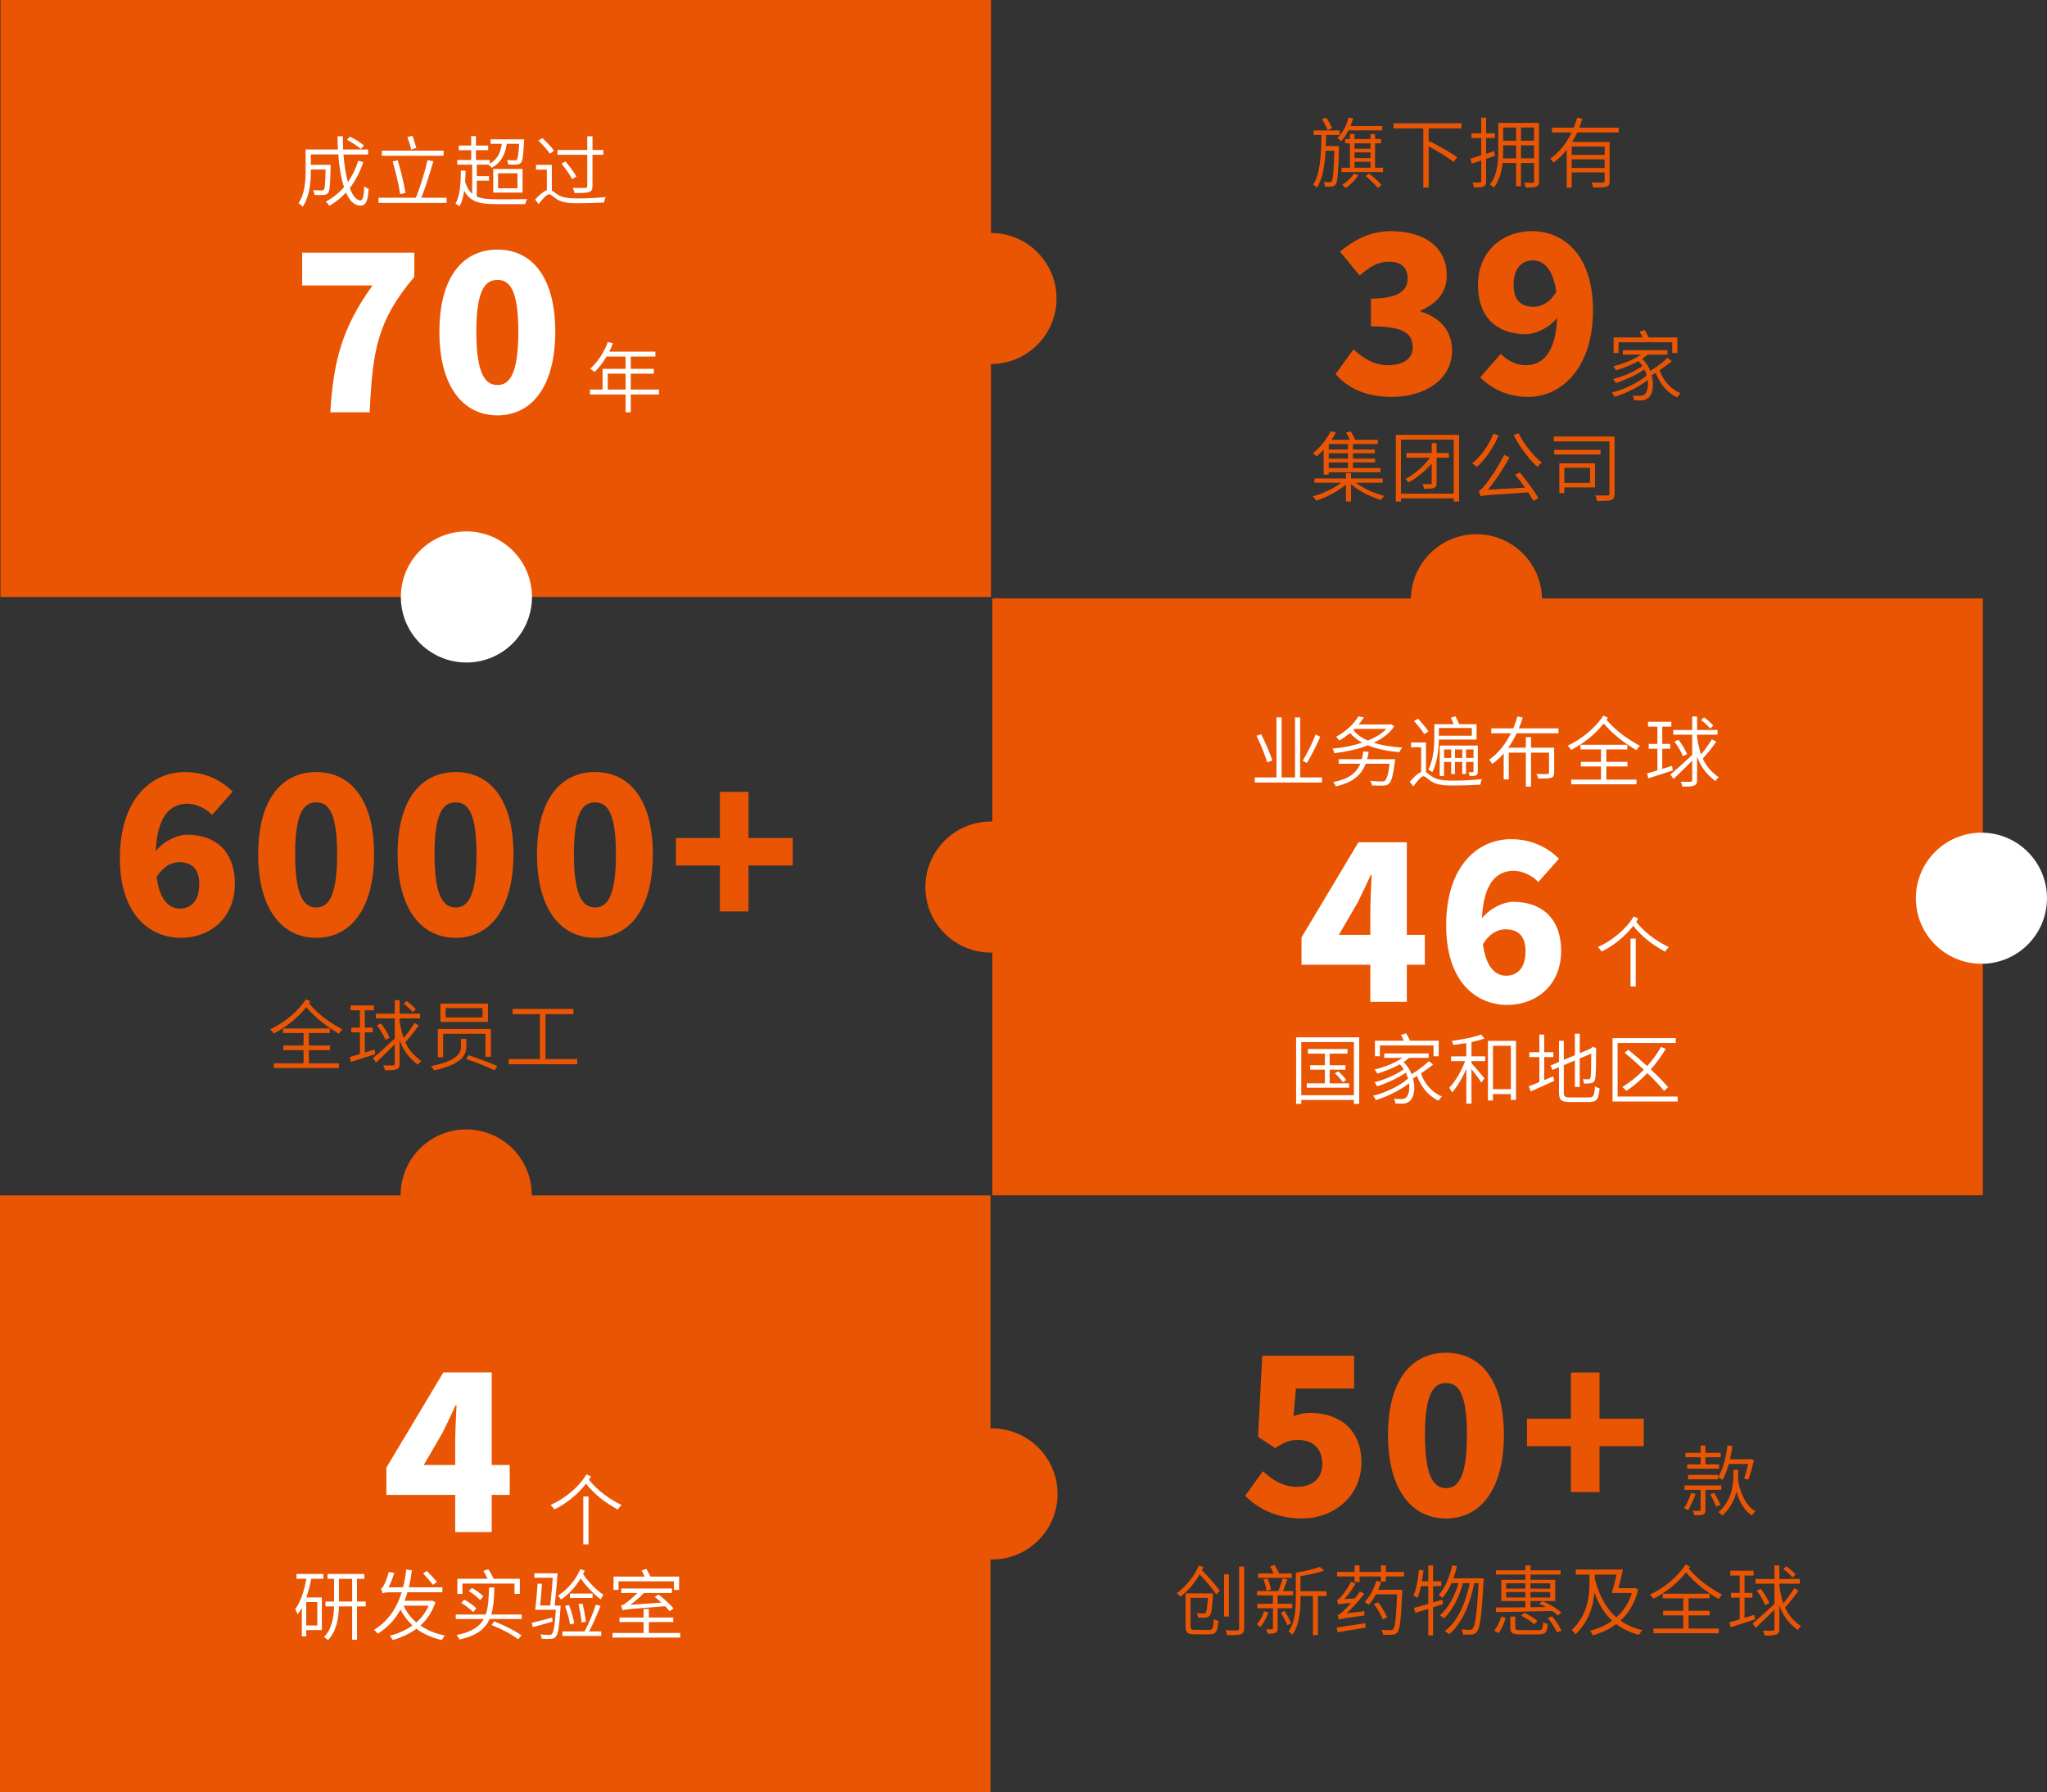 <svg xmlns="http://www.w3.org/2000/svg" id="Livello_2" data-name="Livello 2" viewBox="0 0 1047.26 917.18"><rect x="0" y="0" width="1047.26" height="917.18" fill="#333333" stroke="none"/><defs><style>      .cls-1 {        fill: #ea5504;      }      .cls-2 {        fill: #fff;      }    </style></defs><g id="_&#x56FE;&#x5C42;_1" data-name="&#x56FE;&#x5C42; 1"><rect class="cls-1" y="611.71" width="506.74" height="305.47"></rect><rect class="cls-1" x="507.69" y="306.18" width="506.74" height="305.47"></rect><rect class="cls-1" x=".24" width="506.74" height="305.47"></rect><g><path class="cls-2" d="m190.6,146.05h-36v-16.76h57.37v12.37c-18.9,22.39-21.37,37.46-22.83,69.29h-20.14c1.57-26.66,6.3-43.65,21.6-64.91Z"></path><path class="cls-2" d="m224.8,169.79c0-27.9,11.92-42.07,29.7-42.07s29.58,14.29,29.58,42.07-11.92,42.75-29.58,42.75-29.7-14.85-29.7-42.75Zm40.38,0c0-22.05-4.72-26.55-10.69-26.55s-10.8,4.5-10.8,26.55,4.84,27.22,10.8,27.22,10.69-5.17,10.69-27.22Z"></path></g><g><path class="cls-1" d="m61.34,439.17c0-30.15,15.97-44.1,33.18-44.1,11.14,0,19.24,4.72,24.52,10.01l-10.57,11.92c-2.7-3.04-7.87-5.74-12.6-5.74-8.55,0-15.41,6.07-16.2,24.3,4.27-5.4,11.25-8.44,15.97-8.44,13.95,0,24.52,7.87,24.52,25.2s-12.6,27.56-27.56,27.56c-15.86,0-31.27-11.7-31.27-40.72Zm18.79,9.67c1.69,12.49,6.86,16.09,11.92,16.09,5.4,0,9.9-3.6,9.9-12.6,0-8.44-4.61-11.14-10.24-11.14-3.82,0-8.1,1.91-11.59,7.65Z"></path><path class="cls-1" d="m132.1,437.14c0-27.9,11.92-42.07,29.7-42.07s29.58,14.29,29.58,42.07-11.92,42.75-29.58,42.75-29.7-14.85-29.7-42.75Zm40.38,0c0-22.05-4.72-26.55-10.69-26.55s-10.8,4.5-10.8,26.55,4.84,27.22,10.8,27.22,10.69-5.17,10.69-27.22Z"></path><path class="cls-1" d="m203.41,437.14c0-27.9,11.92-42.07,29.7-42.07s29.58,14.29,29.58,42.07-11.92,42.75-29.58,42.75-29.7-14.85-29.7-42.75Zm40.38,0c0-22.05-4.72-26.55-10.69-26.55s-10.8,4.5-10.8,26.55,4.84,27.22,10.8,27.22,10.69-5.17,10.69-27.22Z"></path><path class="cls-1" d="m274.73,437.14c0-27.9,11.92-42.07,29.7-42.07s29.58,14.29,29.58,42.07-11.92,42.75-29.58,42.75-29.7-14.85-29.7-42.75Zm40.38,0c0-22.05-4.72-26.55-10.69-26.55s-10.8,4.5-10.8,26.55,4.84,27.22,10.8,27.22,10.69-5.17,10.69-27.22Z"></path><path class="cls-1" d="m368.32,442.88h-22.5v-14.06h22.5v-23.62h14.62v23.62h22.61v14.06h-22.61v23.51h-14.62v-23.51Z"></path></g><g><path class="cls-1" d="m637,765.43l9.11-12.6c4.72,4.5,10.57,7.99,17.21,7.99,8.1,0,13.16-4.05,13.16-11.92s-5.06-12.04-12.26-12.04c-4.61,0-6.86,1.01-11.81,4.16l-8.77-5.74,2.14-41.51h47.02v16.76h-29.81l-1.24,14.17c3.04-1.24,5.51-1.69,8.66-1.69,14.17,0,26.1,7.99,26.1,25.31s-14.17,28.68-30.26,28.68c-13.39,0-22.61-5.06-29.25-11.59Z"></path><path class="cls-1" d="m710.12,734.27c0-27.9,11.92-42.07,29.7-42.07s29.58,14.29,29.58,42.07-11.92,42.75-29.58,42.75-29.7-14.85-29.7-42.75Zm40.38,0c0-22.05-4.72-26.55-10.69-26.55s-10.8,4.5-10.8,26.55,4.84,27.22,10.8,27.22,10.69-5.17,10.69-27.22Z"></path><path class="cls-1" d="m803.71,740.01h-22.5v-14.06h22.5v-23.62h14.62v23.62h22.61v14.06h-22.61v23.51h-14.62v-23.51Z"></path></g><g><path class="cls-2" d="m185.86,82.91c-1.69,5.12-3.98,9.57-6.89,13.31,1.5,4.02,3.39,6.34,5.51,6.34,1.14,0,1.65-2.05,1.89-7.28.59.59,1.57,1.18,2.24,1.38-.47,6.58-1.46,8.54-4.33,8.54-3.03,0-5.43-2.52-7.28-6.65-2.44,2.64-5.24,4.88-8.42,6.73-.39-.55-1.3-1.61-1.89-2.13,3.58-1.89,6.69-4.37,9.33-7.4-1.54-4.53-2.48-10.27-2.95-16.73h-14.05v5.32h10.12v1.18c-.2,8.9-.43,12.17-1.26,13.15-.55.75-1.18.98-2.24,1.1-1.02.08-2.83.08-4.76-.04-.04-.79-.31-1.77-.75-2.44,1.89.16,3.62.16,4.33.16.55,0,.95-.04,1.22-.39.55-.63.75-3.19.91-10.31h-7.56v.71c0,5.43-.59,13.15-4.17,18.31-.43-.51-1.54-1.46-2.17-1.77,3.31-4.8,3.66-11.54,3.66-16.57v-10.94h16.53c-.12-2.2-.2-4.49-.2-6.77h2.72c0,2.32.04,4.61.16,6.77h12.75v2.56h-12.56c.39,5.47,1.18,10.35,2.24,14.17,2.2-3.19,3.98-6.85,5.31-10.94l2.56.67Zm-1.26-6.69c-1.5-1.38-4.61-3.39-7.09-4.68l1.54-1.61c2.52,1.22,5.59,3.15,7.17,4.53l-1.61,1.77Z"></path><path class="cls-2" d="m228.49,101.18v2.64h-34.8v-2.64h19.05c2.17-5.08,4.68-13.42,5.98-19.21l2.99.55c-1.73,5.94-4.05,13.58-6.18,18.66h12.95Zm-1.54-21.49h-31.61v-2.6h31.61v2.6Zm-22.24,19.68c-.59-4.57-2.32-11.54-3.82-16.77l2.6-.59c1.57,5.31,3.27,12.12,3.94,16.69l-2.72.67Zm5.63-22.87c-.31-1.69-1.14-4.33-1.93-6.34l2.52-.71c.83,2.01,1.65,4.57,2.05,6.26l-2.64.79Z"></path><path class="cls-2" d="m243.95,100.59c2.4,1.02,5.51,1.38,9.57,1.38,1.73,0,14.01,0,16.22-.08-.43.63-.91,1.81-1.06,2.56h-15.12c-8.58,0-13.23-1.34-16.06-6.89-.47,3.15-1.18,5.83-2.4,7.99-.39-.31-1.46-1.02-2.09-1.3,2.32-3.94,2.72-10.04,2.79-17.01l2.4.12c-.04,1.97-.12,3.9-.24,5.67.87,2.76,2.01,4.72,3.62,6.14v-14.92h-7.64v-2.36h7.13v-5.04h-6.34v-2.36h6.34v-4.84h2.44v4.84h6.26v2.36h-6.26v5.04h7.09v1.85c3.66-2.09,5.51-5.31,6.1-10.16h-5.71v-2.28h17.16s0,.75-.04,1.14c-.35,7.13-.75,9.84-1.58,10.83-.59.63-1.26.87-2.24.95-.87.08-2.56.04-4.29-.04-.04-.71-.31-1.65-.67-2.28,1.73.16,3.31.16,3.86.16.55.04.94,0,1.22-.32.51-.63.87-2.76,1.18-8.15h-6.34c-.79,6.02-3.23,9.76-7.6,12.24-.35-.43-1.34-1.18-1.85-1.58h-5.87v5.87h6.26v2.32h-6.26v8.15Zm8.39-14.13h15v12.09h-15v-12.09Zm2.48,9.88h9.92v-7.68h-9.92v7.68Z"></path><path class="cls-2" d="m282.33,97.48c.79.43,1.61,1.22,3.03,2.17,2.56,1.58,5.83,1.89,10.24,1.89,4.68,0,10.43-.31,14.25-.71-.31.71-.75,2.01-.79,2.79-2.79.16-9.84.39-13.54.39-4.88,0-8.11-.43-10.79-2.17-1.57-1.06-2.87-2.4-3.7-2.4-1.42,0-3.35,2.28-5.47,5.04l-1.77-2.4c2.13-2.32,4.21-4.13,5.98-4.76v-10.51h-5.55v-2.44h8.11v13.11Zm-1.02-18.82c-1.14-1.81-3.66-4.69-5.87-6.69l2.01-1.3c2.2,1.93,4.8,4.68,5.98,6.5l-2.13,1.5Zm19.13.55h-15.24v-2.48h15.24v-7.01h2.68v7.01h5.55v2.48h-5.55v16.02c0,1.89-.55,2.64-1.85,3.07-1.3.43-3.62.47-7.32.47-.12-.75-.55-1.89-.94-2.64,2.91.08,5.63.08,6.42.04.75-.04,1.02-.24,1.02-.95v-16.02Zm-11.14,3.39c2.01,2.4,4.49,5.67,5.59,7.72l-2.17,1.3c-1.06-2.05-3.46-5.43-5.47-7.91l2.05-1.1Z"></path></g><g><path class="cls-1" d="m158.8,512.41c-.24.35-.47.71-.71,1.02,4.88,5.79,10.75,9.88,17.16,13.38-.67.55-1.46,1.46-1.85,2.21-6.22-3.74-11.73-7.83-16.73-13.66-4.29,5.51-10.43,10.35-16.65,13.5-.39-.67-1.14-1.54-1.81-2.13,7.13-3.31,14.29-9.13,18.27-15.39l2.32,1.06Zm-.79,31.69h15.43v2.4h-33.38v-2.4h15.24v-6.73h-10.31v-2.36h10.31v-6.38h-10.51v-2.36h23.94v2.36h-10.71v6.38h10.79v2.36h-10.79v6.73Z"></path><path class="cls-1" d="m192.02,539.41c-4.41,1.42-9.02,2.91-12.52,4.02l-.59-2.52c1.46-.43,3.27-.91,5.24-1.54v-11.1h-4.45v-2.44h4.45v-8.86h-4.8v-2.48h11.93v2.48h-4.65v8.86h4.06v2.44h-4.06v10.31l5-1.54.39,2.36Zm22.24-14.72c-2.01,2.87-4.76,6.38-6.89,8.62,1.81,3.94,4.33,6.89,8.15,9.57-.59.47-1.3,1.26-1.65,1.97-4.65-3.46-7.56-7.28-9.41-12.6v12.01c0,1.69-.47,2.44-1.5,2.87-1.1.47-2.87.55-5.94.55-.16-.71-.59-1.81-.98-2.52,2.36.08,4.41.04,5.04,0,.59,0,.87-.2.87-.87v-9.88c-3.31,3.35-6.81,6.73-9.53,9.33l-1.65-2.24c2.72-2.28,7.13-6.22,11.18-10.04v-10.35h-9.68v-2.4h9.68v-6.93h2.52v6.93h10.43v2.4h-10.43v1.46c.51,3.31,1.14,6.14,2.05,8.58,1.93-2.28,4.13-5.39,5.51-7.68l2.24,1.22Zm-19.33-.98c1.77,2.28,3.66,5.35,4.41,7.36l-2.17,1.02c-.71-2.01-2.56-5.12-4.29-7.44l2.05-.94Zm16.22-5.75c-.94-1.26-2.91-3.07-4.68-4.33l1.54-1.38c1.69,1.18,3.74,2.95,4.72,4.17l-1.57,1.54Z"></path><path class="cls-1" d="m238.59,531.62v3.7c0,4.09-1.65,9.13-16.46,12.4-.31-.59-1.1-1.61-1.65-2.17,14.25-2.83,15.35-7.12,15.35-10.31v-3.62h2.76Zm12.56-5.08v14.21h-2.79v-11.77h-21.65v12.01h-2.68v-14.45h27.12Zm-1.5-12.99v9.37h-24.33v-9.37h24.33Zm-21.65,7.05h18.86v-4.76h-18.86v4.76Zm11.77,19.37c4.68,1.54,11.18,3.94,14.6,5.55l-1.38,2.2c-3.23-1.65-9.68-4.25-14.53-5.87l1.3-1.89Z"></path><path class="cls-1" d="m295.31,541.93v2.64h-35.08v-2.64h15.98v-22.99h-13.98v-2.68h31.14v2.68h-14.29v22.99h16.22Z"></path></g><g><path class="cls-2" d="m701.07,493.65h-35.21v-13.95l29.13-48.71h24.75v47.36h9.22v15.3h-9.22v19.01h-18.67v-19.01Zm0-15.3v-11.92c0-5.29.45-13.39.67-18.67h-.45c-2.14,4.72-4.39,9.34-6.75,14.17l-9.56,16.42h16.09Z"></path><path class="cls-2" d="m739.87,473.51c0-30.15,15.97-44.1,33.18-44.1,11.14,0,19.24,4.72,24.52,10.01l-10.57,11.92c-2.7-3.04-7.87-5.74-12.6-5.74-8.55,0-15.41,6.07-16.2,24.3,4.27-5.4,11.25-8.44,15.97-8.44,13.95,0,24.52,7.87,24.52,25.2s-12.6,27.56-27.56,27.56c-15.86,0-31.27-11.7-31.27-40.72Zm18.79,9.67c1.69,12.49,6.86,16.09,11.92,16.09,5.4,0,9.9-3.6,9.9-12.6,0-8.44-4.61-11.14-10.24-11.14-3.82,0-8.1,1.91-11.59,7.65Z"></path></g><g><path class="cls-2" d="m695.39,530.8v34.09h-2.72v-2.01h-26.93v2.01h-2.64v-34.09h32.28Zm-2.72,29.64v-27.2h-26.93v27.2h26.93Zm-2.44-6.1v2.24h-21.69v-2.24h9.29v-6.97h-7.6v-2.28h7.6v-5.94h-8.7v-2.36h20.27v2.36h-9.13v5.94h8.11v2.28h-8.11v6.97h9.96Zm-5.55-6.1c1.5,1.3,3.27,3.15,4.05,4.41l-1.77,1.06c-.79-1.26-2.52-3.15-4.02-4.53l1.73-.94Z"></path><path class="cls-2" d="m733.22,544.7c-1.81,1.46-4.06,3.11-6.26,4.57,1.85,5.35,5.75,9.88,10.79,11.81-.59.47-1.34,1.46-1.73,2.13-5.12-2.24-8.94-6.93-11.06-12.64-.67.47-1.38.87-2.05,1.26,1.42,5.08.43,10.04-1.77,11.65-1.18.98-2.2,1.26-3.9,1.3-.91,0-2.13-.04-3.39-.12,0-.71-.28-1.73-.71-2.44,1.42.12,2.79.2,3.58.2,1.06,0,1.81-.12,2.56-.79,1.3-.91,2.05-3.86,1.61-7.28-4.45,3.46-11.3,6.89-17.01,8.58-.28-.71-.87-1.65-1.38-2.24,6.3-1.46,13.94-5.2,17.87-8.78-.31-.98-.67-1.97-1.14-2.99-3.86,2.68-10,5.47-14.68,6.97-.28-.59-.87-1.54-1.34-2.09,4.92-1.18,11.53-4.05,14.96-6.65-.55-.91-1.26-1.73-2.01-2.52-3.58,1.97-7.68,3.58-11.46,4.76-.28-.55-.98-1.61-1.46-2.09,5-1.26,10.47-3.35,14.21-5.98h-9.29v-2.28h22.79v2.28h-10.04c-.87.75-1.81,1.46-2.83,2.17,1.93,1.85,3.27,4.02,4.13,6.22,3.07-1.97,6.61-4.61,8.82-6.69l2.17,1.69Zm-27.24-4.21h-2.56v-7.95h14.8c-.39-.98-.94-2.13-1.54-2.99l2.68-.79c.71,1.14,1.54,2.64,2.01,3.78h14.68v7.95h-2.64v-5.51h-27.44v5.51Z"></path><path class="cls-2" d="m752.82,540.53h7.05v2.44h-7.05v1.06c1.46,1.58,5.71,6.54,6.65,7.79l-1.61,2.13c-.91-1.5-3.27-4.68-5.04-6.89v17.68h-2.64v-17.83c-1.97,4.65-4.72,9.33-7.28,12.09-.31-.71-1.02-1.77-1.46-2.4,2.99-3.03,6.3-8.58,8.11-13.62h-7.17v-2.44h7.79v-6.77c-2.24.35-4.53.67-6.65.94-.12-.63-.43-1.5-.71-2.09,5.2-.71,11.5-1.85,14.88-3.27l1.81,2.05c-1.85.67-4.17,1.3-6.69,1.85v7.28Zm22.79-7.91v30.23h-2.64v-2.99h-9.17v3.27h-2.56v-30.51h14.37Zm-2.64,24.72v-22.2h-9.17v22.2h9.17Z"></path><path class="cls-2" d="m790.02,552.73c1.5-.67,3.03-1.34,4.61-1.97l.55,2.32c-4.21,1.93-8.62,3.9-12.05,5.39l-1.02-2.6c1.5-.51,3.39-1.3,5.43-2.17v-12.79h-5.12v-2.48h5.12v-9.02h2.48v9.02h4.69v2.48h-4.69v11.81Zm22.99,8.82c2.32,0,2.72-1.06,2.99-5.71.63.47,1.61.91,2.36,1.06-.43,5.31-1.26,7.01-5.27,7.01h-9.92c-4.37,0-5.59-.98-5.59-5v-12.83l-3.31,1.42-1.02-2.28,4.33-1.81v-10.83h2.48v9.76l5.67-2.4v-10.98h2.48v9.96l5.59-2.36.59-.51.47-.43,1.85.75-.12.51c0,7.32-.12,13.42-.43,14.88-.24,1.57-.98,2.24-2.13,2.48-1.02.24-2.56.24-3.62.24-.12-.71-.31-1.69-.63-2.28.98.08,2.32.08,2.76.08.59,0,1.02-.2,1.22-1.1.24-1.02.31-5.67.31-12.05l-5.87,2.48v14.57h-2.48v-13.54l-5.67,2.4v13.9c0,2.12.51,2.64,3.15,2.64h9.8Z"></path><path class="cls-2" d="m858.28,561.12v2.52h-33.3v-32.44h32.36v2.52h-29.76v27.4h30.71Zm-6.97-2.91c-1.97-2.52-5.08-5.75-8.5-9.09-3.39,3.54-7.05,6.61-10.75,9.09-.43-.51-1.46-1.54-2.09-1.97,3.9-2.36,7.64-5.39,11.02-8.86-3.23-3.07-6.69-6.1-9.8-8.7l1.85-1.5c3.07,2.48,6.46,5.39,9.68,8.35,2.72-3.07,5.12-6.38,7.05-9.8l2.44.95c-2.2,3.74-4.76,7.28-7.68,10.55,3.54,3.31,6.77,6.57,8.9,9.13l-2.13,1.85Z"></path></g><g><path class="cls-1" d="m615.67,801.82c-.24.59-.47,1.1-.75,1.69,3.27,3.35,7.28,7.79,9.21,10.59l-1.93,1.73c-1.73-2.68-5.24-6.85-8.46-10.2-2.44,4.33-5.87,8.35-9.76,11.38-.43-.51-1.34-1.34-1.93-1.77,5-3.62,9.13-9.05,11.26-14.13l2.36.71Zm2.95,32.2c1.85,0,2.13-.91,2.32-5.59.63.39,1.61.83,2.36.98-.35,5.43-1.14,6.89-4.53,6.89h-7.48c-3.62,0-4.76-.79-4.76-4.02v-16.93h14.09s-.04.75-.08,1.1c-.39,6.81-.79,9.41-1.65,10.35-.59.67-1.22.87-2.17.94-.83.08-2.32.08-3.82,0-.04-.71-.32-1.65-.67-2.28,1.46.16,2.87.16,3.42.16.51,0,.83-.04,1.14-.35.47-.55.87-2.56,1.18-7.6h-8.9v14.61c0,1.46.35,1.73,2.4,1.73h7.13Zm10.12-6.81h-2.48v-21.61h2.48v21.61Zm7.79-25.59v31.61c0,1.89-.55,2.6-1.73,3.03-1.22.43-3.31.51-6.97.47-.16-.67-.51-1.77-.94-2.48,2.8.08,5.28.04,6.02.04.71-.04,1.02-.28,1.02-1.02v-31.65h2.6Z"></path><path class="cls-1" d="m648.89,825.08c-.91,2.72-2.48,5.59-4.05,7.48-.39-.35-1.34-1.06-1.85-1.38,1.61-1.73,2.95-4.17,3.74-6.65l2.17.55Zm4.76-2.13v10.31c0,1.3-.28,1.89-1.1,2.32-.83.39-2.17.39-4.02.39-.08-.63-.39-1.58-.75-2.24,1.34.04,2.52.04,2.95,0,.43,0,.51-.12.51-.51v-10.28h-7.99v-2.28h7.99v-4.29h-8.15v-2.24h10.9c.79-1.85,1.73-4.61,2.24-6.46l2.4.55c-.67,1.93-1.5,4.17-2.24,5.91h5.16v2.24h-7.91v4.29h7.48v2.28h-7.48Zm7.28-15.55h-17.24v-2.24h7.91c-.51-1.18-1.18-2.56-1.77-3.66l2.32-.63c.79,1.34,1.69,3.03,2.2,4.29h6.57v2.24Zm-12.99,6.61c-.16-1.57-.79-3.98-1.57-5.79l2.09-.51c.87,1.77,1.57,4.13,1.73,5.67l-2.24.63Zm9.25,10.35c1.26,1.97,2.72,4.61,3.31,6.3l-1.89,1.02c-.59-1.69-2.05-4.41-3.27-6.38l1.85-.95Zm21.46-7.68h-4.41v20h-2.52v-20h-6.38v1.46c0,5.63-.51,13.23-4.13,18.38-.43-.51-1.42-1.34-2.01-1.61,3.39-4.76,3.74-11.5,3.74-16.77v-13.35c4.41-.75,9.49-1.89,12.28-3.03l2.13,1.89c-3.23,1.26-7.83,2.2-12.01,2.87v7.72h13.31v2.44Z"></path><path class="cls-1" d="m683.84,832.8c3.66-.47,9.25-1.38,14.72-2.2l.12,2.28c-5.2.83-10.51,1.73-14.37,2.36l-.47-2.44Zm9.68-22.48c-1.69,2.91-3.7,5.75-5.75,7.95l5.39-.35c.94-1.14,1.81-2.36,2.64-3.54l2.21,1.14c-2.83,3.66-5.98,7.2-9.09,10l9.17-1.06c-.12.71-.12,1.69-.12,2.21-10.79,1.42-12.13,1.73-12.95,2.09-.12-.47-.47-1.65-.75-2.28.79-.16,1.77-.95,2.99-2.09.71-.59,2.24-2.17,3.98-4.13-5,.39-5.94.59-6.54.83-.08-.51-.43-1.73-.71-2.32.55-.08,1.22-.75,2.05-1.65.79-.87,3.5-4.37,5.16-7.72l2.32.95Zm24.84-5.98v2.36h-9.33v2.6h-2.56v-2.6h-10.9v2.83h-2.56v-2.83h-8.98v-2.36h8.98v-3.31h2.56v3.31h10.9v-3.31h2.56v3.31h9.33Zm-.98,10.47c-.63,14.09-1.14,18.86-2.44,20.43-.71.87-1.42,1.18-2.64,1.26-1.06.12-2.91.08-4.76-.04-.08-.75-.39-1.77-.83-2.48,2.01.16,3.86.16,4.61.16.67.04,1.06-.04,1.42-.51.98-1.06,1.57-5.67,2.01-17.79h-10.79c-1.1,2.05-2.36,3.94-3.7,5.39-.43-.35-1.5-1.1-2.09-1.46,2.52-2.6,4.72-6.69,5.94-10.79l2.48.55c-.43,1.34-.94,2.72-1.5,3.98h12.28v1.3Zm-10,13.82c-.75-2.13-2.6-5.43-4.49-7.87l2.17-.83c1.89,2.4,3.86,5.59,4.57,7.72l-2.24.98Z"></path><path class="cls-1" d="m738.24,820.83c-1.69.55-3.39,1.1-5.08,1.65v14.41h-2.44v-13.62c-2.36.71-4.65,1.46-6.61,2.05l-.71-2.52c2.01-.55,4.57-1.26,7.32-2.09v-9.05h-3.74c-.51,2.28-1.1,4.33-1.81,5.98-.39-.32-1.46-.95-2.01-1.22,1.5-3.31,2.32-8.27,2.8-13.15l2.32.39c-.24,1.85-.51,3.7-.83,5.47h3.27v-8.07h2.44v8.07h4.21v2.52h-4.21v8.35l4.76-1.46.31,2.28Zm20.79-13.15s0,1.02-.04,1.38c-.94,17.91-1.77,24.01-3.42,25.9-.71,1.02-1.5,1.3-2.64,1.46-1.06.08-2.76.08-4.49-.04-.08-.79-.31-1.89-.75-2.6,1.85.16,3.46.2,4.21.2.67,0,1.06-.12,1.54-.67,1.26-1.42,2.17-7.28,2.99-23.19h-2.2c-2.01,10.39-6.38,20.98-12.91,26.14-.51-.55-1.42-1.22-2.2-1.58,6.54-4.72,10.79-14.57,12.83-24.57h-3.5c-1.77,6.81-5.43,14.21-9.76,17.99-.55-.55-1.34-1.14-2.09-1.54,4.21-3.31,7.76-10.04,9.61-16.46h-3.62c-1.3,2.91-2.83,5.51-4.57,7.56-.43-.39-1.46-1.14-2.01-1.5,3.27-3.54,5.63-9.21,6.97-15.2l2.4.47c-.51,2.17-1.1,4.25-1.81,6.22h15.47Z"></path><path class="cls-1" d="m764.46,834.42c1.57-1.85,2.95-5,3.7-7.32l2.2.87c-.83,2.48-2.09,5.67-3.66,7.72l-2.24-1.26Zm.87-11.85c3.94,0,9.21-.04,15.04-.08v-3.23h-12.28v-10.87h12.28v-2.68h-15v-2.17h15v-2.48h2.64v2.48h15.39v2.17h-15.39v2.68h12.64v10.87h-12.64v3.19c2.6,0,5.31-.04,7.99-.08-1.18-.67-2.36-1.26-3.54-1.73l1.69-1.3c3.5,1.38,7.56,3.9,9.61,5.79l-1.77,1.54c-.67-.71-1.65-1.5-2.76-2.28-10.47.24-21.65.43-28.82.51l-.08-2.32Zm5.24-9.65h9.8v-2.72h-9.8v2.72Zm9.8,4.53v-2.79h-9.8v2.79h9.8Zm6.69,16.69c1.93,0,2.28-.51,2.44-4.05.63.39,1.61.75,2.36.91-.35,4.33-1.18,5.35-4.65,5.35h-9.13c-4.25,0-5.39-.63-5.39-3.38v-5.75h2.56v5.71c0,1.02.43,1.22,2.95,1.22h8.86Zm-2.17-2.95c-1.42-1.42-4.29-3.31-6.69-4.49l1.61-1.42c2.44,1.06,5.35,2.87,6.77,4.21l-1.69,1.69Zm-1.89-20.98v2.72h10.08v-2.72h-10.08Zm10.08,4.45h-10.08v2.79h10.08v-2.79Zm.98,12.44c1.93,2.24,3.98,5.28,4.8,7.32l-2.32.87c-.83-1.97-2.8-5.08-4.69-7.4l2.2-.79Z"></path><path class="cls-1" d="m838.11,813.31c-1.65,6.97-4.88,12.16-9.05,15.98,3.15,2.21,6.81,3.86,11.18,4.88-.59.59-1.34,1.65-1.77,2.4-4.57-1.18-8.39-3.07-11.61-5.51-3.5,2.64-7.6,4.49-11.93,5.75-.31-.71-.98-1.77-1.5-2.32,4.09-1.02,7.99-2.72,11.38-5.16-4.06-3.74-6.97-8.62-9.09-14.45-.59,6.89-2.68,14.68-9.72,21.38-.35-.67-1.34-1.69-1.89-2.17,8.5-8.03,9.09-17.87,9.09-24.96v-3.38h-7.01v-2.6h24.09c-.67,3.03-1.54,6.65-2.24,9.53h7.91l.47-.12,1.69.75Zm-22.2-5.55c2.09,8.31,5.51,15.08,11.06,19.88,3.5-3.15,6.3-7.28,7.91-12.48h-10.31c.79-2.48,1.77-6.1,2.52-9.41h-11.18v2.01Z"></path><path class="cls-1" d="m864.68,801.66c-.24.35-.47.71-.71,1.02,4.88,5.79,10.75,9.88,17.16,13.38-.67.55-1.46,1.46-1.85,2.21-6.22-3.74-11.73-7.83-16.73-13.66-4.29,5.51-10.43,10.35-16.65,13.5-.39-.67-1.14-1.54-1.81-2.13,7.13-3.31,14.29-9.13,18.27-15.39l2.32,1.06Zm-.79,31.69h15.43v2.4h-33.38v-2.4h15.24v-6.73h-10.31v-2.36h10.31v-6.38h-10.51v-2.36h23.94v2.36h-10.71v6.38h10.79v2.36h-10.79v6.73Z"></path><path class="cls-1" d="m897.9,828.67c-4.41,1.42-9.02,2.91-12.52,4.02l-.59-2.52c1.46-.43,3.27-.91,5.24-1.54v-11.1h-4.45v-2.44h4.45v-8.86h-4.8v-2.48h11.93v2.48h-4.65v8.86h4.06v2.44h-4.06v10.31l5-1.54.39,2.36Zm22.24-14.72c-2.01,2.87-4.76,6.38-6.89,8.62,1.81,3.94,4.33,6.89,8.15,9.57-.59.47-1.3,1.26-1.65,1.97-4.65-3.46-7.56-7.28-9.41-12.6v12.01c0,1.69-.47,2.44-1.5,2.87-1.1.47-2.87.55-5.94.55-.16-.71-.59-1.81-.98-2.52,2.36.08,4.41.04,5.04,0,.59,0,.87-.2.87-.87v-9.88c-3.31,3.35-6.81,6.73-9.53,9.33l-1.65-2.24c2.72-2.28,7.13-6.22,11.18-10.04v-10.35h-9.68v-2.4h9.68v-6.93h2.52v6.93h10.43v2.4h-10.43v1.46c.51,3.31,1.14,6.14,2.05,8.58,1.93-2.28,4.13-5.39,5.51-7.68l2.24,1.22Zm-19.33-.98c1.77,2.28,3.66,5.35,4.41,7.36l-2.17,1.02c-.71-2.01-2.56-5.12-4.29-7.44l2.05-.94Zm16.22-5.75c-.94-1.26-2.91-3.07-4.68-4.33l1.54-1.38c1.69,1.18,3.74,2.95,4.72,4.17l-1.57,1.54Z"></path></g><g><path class="cls-2" d="m676.32,397.81v2.6h-34.37v-2.6h11.1v-30.71h2.64v30.71h6.85v-30.67h2.64v30.67h11.14Zm-28.03-7.72c-.94-3.39-3.35-9.25-5.43-13.62l2.4-.75c2.13,4.29,4.61,10,5.67,13.42l-2.64.94Zm27.16-13.11c-1.89,4.45-4.61,9.84-6.85,13.46l-2.13-1.18c2.17-3.54,5.04-9.17,6.61-13.42l2.36,1.14Z"></path><path class="cls-2" d="m713.32,371.67c-2.36,3.54-6.1,6.3-10.47,8.39,4.17,1.38,9.17,2.12,14.53,2.48-.55.63-1.14,1.61-1.46,2.36-6.06-.51-11.57-1.61-16.14-3.5-5.31,2.09-11.3,3.31-17.05,4.02-.16-.67-.63-1.73-1.06-2.32,5.12-.47,10.47-1.5,15.23-3.07-2.44-1.34-4.53-2.95-6.14-4.92-1.69,1.34-3.5,2.64-5.59,3.82-.35-.59-1.1-1.5-1.65-1.89,5.51-2.95,9.41-7.01,11.46-10.47l2.76.55c-.75,1.18-1.61,2.4-2.64,3.58h16.18l.47-.12,1.57,1.1Zm.43,16.81s-.04.83-.12,1.18c-.91,7.24-1.73,10.2-3.03,11.34-.83.75-1.69.98-3.03,1.02-1.14.04-3.42,0-5.71-.12-.08-.71-.39-1.65-.83-2.32,2.4.24,4.92.28,5.83.28.83,0,1.26-.04,1.69-.39.91-.75,1.73-3.23,2.36-8.66h-12.2c-2.48,6.42-7.36,9.72-15.2,11.61-.24-.59-.94-1.69-1.42-2.24,7.16-1.34,11.61-4.05,13.86-9.37h-11.06v-2.32h11.81c.35-1.22.63-2.56.79-4.01l2.72.24c-.2,1.34-.43,2.64-.79,3.78h14.33Zm-21.3-14.88c1.69,2.24,4.21,4.02,7.4,5.35,3.78-1.54,7.09-3.5,9.41-5.98h-16.22l-.59.63Z"></path><path class="cls-2" d="m729.54,395.13c.83.47,1.73,1.38,3.23,2.32,2.64,1.69,5.98,2.01,10.59,2.01,5,0,10.87-.35,14.76-.75-.31.71-.71,2.01-.75,2.83-2.8.2-10.16.43-14.09.43-5.08,0-8.39-.43-11.18-2.24-1.61-1.1-2.95-2.52-3.82-2.52-1.3,0-3.15,2.4-5.16,5.24l-1.89-2.4c2.09-2.44,4.09-4.33,5.83-5v-12.68h-5.16v-2.44h7.64v15.2Zm-.87-19.45c-1.06-1.77-3.35-4.65-5.24-6.69l2.05-1.22c1.89,2.01,4.21,4.76,5.31,6.54l-2.13,1.38Zm7.48,2.76c-.12,5.04-.79,11.85-3.39,16.73-.43-.43-1.46-1.14-2.01-1.38,2.72-5.16,3.07-12.13,3.07-16.89v-6.34h9.88c-.43-1.06-.98-2.32-1.42-3.31l2.36-.71c.63,1.18,1.42,2.87,1.85,4.02h8.94v7.87h-19.29Zm0-5.91v3.94h16.85v-3.94h-16.85Zm19.92,22.24c0,1.06-.16,1.58-.91,1.97-.67.35-1.69.35-3.27.35-.08-.55-.35-1.38-.63-1.93,1.06.04,1.89.04,2.2,0,.31,0,.39-.12.39-.39v-4.88h-3.82v6.18h-1.93v-6.18h-3.74v6.18h-1.93v-6.18h-3.66v7.2h-2.2v-15.59h19.49v13.27Zm-13.62-6.93v-4.33h-3.66v4.33h3.66Zm5.67,0v-4.33h-3.74v4.33h3.74Zm5.75,0v-4.33h-3.82v4.33h3.82Z"></path><path class="cls-2" d="m775.91,375.25c-1.18,2.6-2.64,5.04-4.29,7.36h9.02v-5.39h2.64v5.39h11.85v12.72c0,1.5-.35,2.2-1.5,2.64-1.18.43-3.27.43-6.65.43-.12-.75-.51-1.65-.91-2.36,2.64.08,4.92.04,5.59.04.63-.04.83-.2.83-.79v-10.16h-9.21v17.4h-2.64v-17.4h-8.74v13.7h-2.6v-13.23c-1.73,1.97-3.7,3.78-5.87,5.31-.39-.63-1.06-1.61-1.58-2.17,4.8-3.31,8.54-8.23,11.14-13.5h-10.04v-2.52h11.22c.91-2.05,1.57-4.09,2.17-6.14l2.72.63c-.59,1.85-1.26,3.7-2.01,5.51h20.27v2.52h-21.42Z"></path><path class="cls-2" d="m822.59,367.26c-.24.35-.47.71-.71,1.02,4.88,5.79,10.75,9.88,17.16,13.38-.67.55-1.46,1.46-1.85,2.21-6.22-3.74-11.73-7.83-16.73-13.66-4.29,5.51-10.43,10.35-16.65,13.5-.39-.67-1.14-1.54-1.81-2.13,7.13-3.31,14.29-9.13,18.27-15.39l2.32,1.06Zm-.79,31.69h15.43v2.4h-33.38v-2.4h15.24v-6.73h-10.31v-2.36h10.31v-6.38h-10.51v-2.36h23.94v2.36h-10.71v6.38h10.79v2.36h-10.79v6.73Z"></path><path class="cls-2" d="m855.81,394.26c-4.41,1.42-9.02,2.91-12.52,4.02l-.59-2.52c1.46-.43,3.27-.91,5.24-1.54v-11.1h-4.45v-2.44h4.45v-8.86h-4.8v-2.48h11.93v2.48h-4.65v8.86h4.06v2.44h-4.06v10.31l5-1.54.39,2.36Zm22.24-14.72c-2.01,2.87-4.76,6.38-6.89,8.62,1.81,3.94,4.33,6.89,8.15,9.57-.59.47-1.3,1.26-1.65,1.97-4.65-3.46-7.56-7.28-9.41-12.6v12.01c0,1.69-.47,2.44-1.5,2.87-1.1.47-2.87.55-5.94.55-.16-.71-.59-1.81-.98-2.52,2.36.08,4.41.04,5.04,0,.59,0,.87-.2.87-.87v-9.88c-3.31,3.35-6.81,6.73-9.53,9.33l-1.65-2.24c2.72-2.28,7.13-6.22,11.18-10.04v-10.35h-9.68v-2.4h9.68v-6.93h2.52v6.93h10.43v2.4h-10.43v1.46c.51,3.31,1.14,6.14,2.05,8.58,1.93-2.28,4.13-5.39,5.51-7.68l2.24,1.22Zm-19.33-.98c1.77,2.28,3.66,5.35,4.41,7.36l-2.17,1.02c-.71-2.01-2.56-5.12-4.29-7.44l2.05-.94Zm16.22-5.75c-.94-1.26-2.91-3.07-4.68-4.33l1.54-1.38c1.69,1.18,3.74,2.95,4.72,4.17l-1.57,1.54Z"></path></g><path class="cls-2" d="m337.15,201.87h-14.45v9.13h-2.64v-9.13h-18.27v-2.52h6.5v-10.63h11.77v-6.26h-9.76c-1.81,3.07-3.9,5.79-6.1,7.87-.51-.39-1.57-1.26-2.28-1.65,3.78-3.23,7.09-8.35,9.05-13.66l2.6.63c-.55,1.46-1.18,2.91-1.89,4.29h23.62v2.52h-12.6v6.26h11.77v2.48h-11.77v8.15h14.45v2.52Zm-17.09-2.52v-8.15h-9.13v8.15h9.13Z"></path><path class="cls-2" d="m302.35,755.51c-.31.59-.67,1.14-1.02,1.69,4.76,5.94,10.35,9.8,16.69,12.95-.67.55-1.5,1.54-1.89,2.32-6.1-3.31-11.34-7.12-16.34-13.23-4.25,5.51-10.08,10.2-16.18,13.15-.47-.71-1.22-1.69-1.93-2.28,7.36-3.31,14.45-9.13,18.38-15.67l2.28,1.06Zm-3.94,10.27h2.68v24.49h-2.68v-24.49Z"></path><path class="cls-1" d="m855.32,184.84c-1.81,1.46-4.06,3.11-6.26,4.57,1.85,5.35,5.75,9.88,10.79,11.81-.59.47-1.34,1.46-1.73,2.13-5.12-2.24-8.94-6.93-11.06-12.64-.67.47-1.38.87-2.05,1.26,1.42,5.08.43,10.04-1.77,11.65-1.18.98-2.2,1.26-3.9,1.3-.91,0-2.13-.04-3.39-.12,0-.71-.28-1.73-.71-2.44,1.42.12,2.79.2,3.58.2,1.06,0,1.81-.12,2.56-.79,1.3-.91,2.05-3.86,1.61-7.28-4.45,3.46-11.3,6.89-17.01,8.58-.28-.71-.87-1.65-1.38-2.24,6.3-1.46,13.94-5.2,17.87-8.78-.31-.98-.67-1.97-1.14-2.99-3.86,2.68-10,5.47-14.68,6.97-.28-.59-.87-1.54-1.34-2.09,4.92-1.18,11.54-4.05,14.96-6.65-.55-.91-1.26-1.73-2.01-2.52-3.58,1.97-7.68,3.58-11.46,4.76-.28-.55-.98-1.61-1.46-2.09,5-1.26,10.47-3.35,14.21-5.98h-9.29v-2.28h22.79v2.28h-10.04c-.87.75-1.81,1.46-2.83,2.17,1.93,1.85,3.27,4.02,4.13,6.22,3.07-1.97,6.61-4.61,8.82-6.69l2.17,1.69Zm-27.24-4.21h-2.56v-7.95h14.8c-.39-.98-.94-2.13-1.54-2.99l2.68-.79c.71,1.14,1.54,2.64,2.01,3.78h14.68v7.95h-2.64v-5.51h-27.44v5.51Z"></path><path class="cls-2" d="m838.12,470.03c-.31.59-.67,1.14-1.02,1.69,4.76,5.94,10.35,9.8,16.69,12.95-.67.55-1.5,1.54-1.89,2.32-6.1-3.31-11.34-7.12-16.34-13.23-4.25,5.51-10.08,10.2-16.18,13.15-.47-.71-1.22-1.69-1.93-2.28,7.36-3.31,14.45-9.13,18.38-15.67l2.28,1.06Zm-3.94,10.27h2.68v24.49h-2.68v-24.49Z"></path><path class="cls-1" d="m867.49,764.43c-1.02,2.87-2.52,6.14-3.82,8.35-.47-.28-1.5-.75-2.09-.98,1.42-2.17,2.76-5.2,3.66-7.91l2.24.55Zm5.04-2.05v10.27c0,1.26-.24,1.93-1.18,2.32-.87.39-2.28.43-4.49.43-.12-.71-.47-1.61-.83-2.28,1.65.04,3.03.04,3.46,0,.43,0,.55-.12.55-.51v-10.24h-8.23v-2.24h18.82v2.24h-8.11Zm-2.48-16.69h-7.79v-2.24h7.79v-3.74h2.48v3.74h7.76v2.24h-7.76v3.62h6.97v2.24h-16.34v-2.24h6.89v-3.62Zm8.94,9.02v2.24h-15.35v-2.24h15.35Zm-2.01,9.17c1.18,1.93,2.52,4.57,3.15,6.14l-2.09.98c-.63-1.61-1.89-4.29-2.99-6.34l1.93-.79Zm7.52-14.76c-.91,3.15-1.97,5.98-3.31,8.19-.47-.43-1.57-1.14-2.17-1.5,2.48-3.9,4.02-10,4.76-16.18l2.56.32c-.35,2.32-.75,4.61-1.26,6.77h9.65v-.04h.39l.47-.12,1.73.59c-.75,3.42-1.85,7.56-2.91,10.04l-2.13-.63c.71-1.89,1.54-4.76,2.09-7.44h-9.88Zm4.8,4.84c0,1.14-.04,2.32-.12,3.66,1.38,6.97,4.21,13.11,8.9,15.67-.55.51-1.38,1.46-1.77,2.17-3.82-2.36-6.3-6.77-7.95-12.16-.98,4.13-3.03,8.46-7.17,12.24-.47-.59-1.34-1.34-1.97-1.73,7.09-6.34,7.6-14.41,7.6-19.88v-1.81h2.48v1.85Z"></path><g><path class="cls-1" d="m683.26,191.39l9.22-12.6c5.06,4.72,10.91,8.1,17.44,8.1,7.76,0,12.82-3.15,12.82-9,0-6.86-3.82-10.91-21.37-10.91v-14.17c14.29,0,18.79-4.27,18.79-10.35,0-5.51-3.37-8.55-9.56-8.55-5.62,0-9.9,2.59-14.96,7.09l-10.12-12.26c7.76-6.41,16.09-10.46,25.98-10.46,17.32,0,28.68,8.21,28.68,22.61,0,8.21-4.61,14.29-13.39,18v.56c9.22,2.7,16.09,9.34,16.09,19.8,0,15.3-14.29,23.85-30.93,23.85-13.27,0-22.61-4.61-28.68-11.7Z"></path><path class="cls-1" d="m757.28,193.08l10.57-12.04c2.7,3.15,7.87,5.85,12.6,5.85,8.66,0,15.41-6.07,16.2-24.3-4.27,5.4-11.25,8.44-15.97,8.44-14.06,0-24.52-7.87-24.52-25.2s12.6-27.56,27.56-27.56c15.86,0,31.27,11.7,31.27,40.72s-15.97,44.1-33.18,44.1c-11.14,0-19.35-4.72-24.52-10.01Zm27.33-36.11c4.05,0,8.55-2.25,11.59-7.76-1.8-12.37-6.97-15.97-12.04-15.97s-9.79,3.49-9.79,12.6c0,8.44,4.5,11.14,10.24,11.14Z"></path></g><path class="cls-2" d="m232.89,764.95h-35.21v-13.95l29.13-48.71h24.75v47.36h9.22v15.3h-9.22v19.01h-18.67v-19.01Zm0-15.3v-11.92c0-5.29.45-13.39.67-18.67h-.45c-2.14,4.72-4.39,9.34-6.75,14.17l-9.56,16.42h16.09Z"></path><g><path class="cls-1" d="m685.07,74.73s0,.87-.04,1.22c-.35,12.83-.71,17.05-1.69,18.38-.55.79-1.14,1.06-2.05,1.14-.83.08-2.09.12-3.42,0-.04-.71-.28-1.69-.63-2.32,1.34.08,2.44.12,2.99.12.51,0,.79-.08,1.06-.55.67-.87,1.02-4.72,1.38-15.59h-4.49c-.43,7.56-1.5,14.41-4.49,18.94-.39-.55-1.22-1.22-1.89-1.58,3.7-5.51,4.13-15.59,4.29-25.39h-4.02v-2.36h13.31v2.36h-6.93c-.04,1.89-.08,3.74-.16,5.59l5.39.04h1.38Zm-5.87-8.19c-.55-1.5-1.81-3.86-2.91-5.59l2.2-.75c1.18,1.69,2.44,3.94,3.03,5.39l-2.32.94Zm10.71.16c-1.06,2.13-2.36,4.05-3.78,5.55-.35-.43-1.34-1.22-1.89-1.61,2.6-2.52,4.61-6.38,5.67-10.55l2.36.55c-.39,1.3-.83,2.64-1.34,3.86h16.26v2.21h-17.28Zm17.68,19.13v2.21h-21.26v-2.21h4.29v-12.48h-2.44v-2.2h2.44v-2.6h2.36v2.6h8.15v-2.6h2.36v2.6h3.03v2.2h-3.03v12.48h4.09Zm-12.6,3.74c-1.54,2.48-4.13,5-6.46,6.65-.39-.43-1.3-1.26-1.89-1.61,2.32-1.46,4.65-3.58,6.02-5.79l2.32.75Zm-2.01-16.22v2.76h8.15v-2.76h-8.15Zm0,7.56h8.15v-2.95h-8.15v2.95Zm0,4.92h8.15v-3.03h-8.15v3.03Zm7.44,2.95c2.24,1.73,5.04,4.21,6.38,5.91l-1.89,1.5c-1.3-1.69-4.05-4.29-6.26-6.14l1.77-1.26Z"></path><path class="cls-1" d="m730.93,65.67v7.13l.43-.51c4.8,2.32,10.98,5.87,14.13,8.23l-1.81,2.36c-2.76-2.24-8.19-5.55-12.75-7.95v21.06h-2.76v-30.31h-15.24v-2.6h34.76v2.6h-16.77Z"></path><path class="cls-1" d="m760.29,81.26v11.46c0,1.54-.35,2.24-1.26,2.68-.94.43-2.4.55-4.88.51-.12-.67-.47-1.77-.79-2.48,1.73.04,3.31.04,3.74,0,.51,0,.71-.16.71-.71v-10.59l-4.84,1.58-.75-2.52c1.54-.47,3.46-1.02,5.59-1.73v-8.82h-5v-2.44h5v-7.99h2.48v7.99h4.53v2.44h-4.53v8.03l4.17-1.34.35,2.44-4.53,1.5Zm27.08,11.46c0,1.58-.35,2.32-1.34,2.76-1.02.47-2.76.47-5.43.47-.16-.67-.51-1.77-.79-2.48,1.97.08,3.78.08,4.29.04.55-.04.75-.2.75-.79v-9.33h-6.73v11.93h-2.44v-11.93h-6.97c-.51,4.49-1.69,9.13-4.49,12.68-.39-.51-1.42-1.34-1.97-1.65,3.9-4.92,4.29-11.89,4.29-17.36v-14.17h20.83v29.84Zm-11.69-11.69v-6.65h-6.65v2.68c0,1.26-.04,2.6-.12,3.98h6.77Zm-6.65-15.75v6.73h6.65v-6.73h-6.65Zm15.83,0h-6.73v6.73h6.73v-6.73Zm0,15.75v-6.65h-6.73v6.65h6.73Z"></path><path class="cls-1" d="m806.9,67.8c-.75,1.61-1.61,3.27-2.52,4.8h19.13v20.04c0,1.65-.39,2.44-1.61,2.87-1.22.43-3.39.43-6.81.43-.12-.75-.51-1.81-.87-2.56,2.72.12,5.12.08,5.79.08.71-.04.94-.28.94-.87v-4.37h-16.85v7.79h-2.56v-19.33c-1.97,2.48-4.21,4.72-6.77,6.54-.35-.59-1.18-1.54-1.69-2.01,4.76-3.27,8.42-8.15,10.98-13.42h-10.08v-2.48h11.18c.71-1.69,1.3-3.43,1.73-5.12l2.64.59c-.47,1.54-.98,3.03-1.57,4.53h20.2v2.48h-21.26Zm14.05,7.17h-16.85v4.29h16.85v-4.29Zm0,10.98v-4.41h-16.85v4.41h16.85Z"></path></g><g><path class="cls-1" d="m693.69,247.02c3.78,2.91,9.53,5.47,14.53,6.73-.59.47-1.3,1.46-1.69,2.09-5.2-1.5-11.34-4.57-15.35-8.03v8.82h-2.6v-8.7c-4.02,3.54-10.08,6.65-15.24,8.27-.39-.67-1.14-1.65-1.73-2.21,4.92-1.3,10.75-3.98,14.53-6.97h-13.66v-2.2h16.1v-2.72h2.6v2.72h16.22v2.2h-13.7Zm-16.5-16.89c-1.1,1.22-2.36,2.4-3.66,3.46-.47-.55-1.3-1.3-1.89-1.65,4.29-3.35,7.44-7.79,9.13-11.22l2.72.51c-.67,1.22-1.42,2.52-2.32,3.82h9.41c-.51-1.18-1.22-2.6-1.93-3.7l2.32-.67c.87,1.34,1.85,3.11,2.32,4.37h11.65v2.17h-12.79v2.79h11.22v1.93h-11.22v2.75h11.38v1.93h-11.38v2.91h14.13v2.13h-26.49v1.22h-2.6v-12.75Zm12.44-2.91h-9.84v2.79h9.84v-2.79Zm0,4.72h-9.84v2.75h9.84v-2.75Zm0,4.68h-9.84v2.91h9.84v-2.91Z"></path><path class="cls-1" d="m746.48,222.53v34.13h-2.76v-1.65h-26.97v1.65h-2.64v-34.13h32.36Zm-2.76,30.08v-27.64h-26.97v27.64h26.97Zm-2.44-18.42h-6.3v12.91c0,1.46-.31,2.13-1.3,2.52-.98.43-2.52.47-5.08.47-.12-.71-.51-1.69-.87-2.36,1.85.04,3.58.04,4.05,0,.51,0,.67-.12.67-.63v-9.88c-3.31,3.9-7.72,7.32-11.77,9.65-.35-.43-1.06-1.26-1.65-1.73,4.53-2.48,9.41-6.5,12.56-10.94h-12.05v-2.4h12.91v-5.08h2.52v5.08h6.3v2.4Z"></path><path class="cls-1" d="m766.71,222.73c-2.64,6.42-6.77,12.32-11.1,16.18-.55-.47-1.73-1.42-2.44-1.85,4.49-3.5,8.46-9.13,10.83-15.08l2.72.75Zm10.83,19.01c3.5,4.13,7.56,9.68,9.49,13.19l-2.52,1.38c-.67-1.22-1.61-2.79-2.68-4.37-20.94,1.38-22.99,1.5-24.33,2.01-.16-.55-.67-2.01-1.02-2.72.98-.24,2.05-1.54,3.5-3.35,1.57-1.73,6.34-8.58,9.53-15.12l2.76,1.26c-3.27,5.94-7.13,11.97-11.06,16.57l18.98-1.06c-1.61-2.32-3.43-4.68-5.04-6.69l2.4-1.1Zm-.63-20.04c2.68,5.47,7.76,11.81,11.85,15-.71.55-1.65,1.54-2.2,2.24-4.09-3.66-9.17-10.35-12.16-16.26l2.52-.98Z"></path><path class="cls-1" d="m826.03,252.57c0,1.89-.39,2.79-1.69,3.27-1.38.47-3.78.51-7.28.51-.12-.79-.47-2.05-.91-2.87,2.8.12,5.47.08,6.3.04.75,0,.94-.24.94-.95v-26.69h-28.46v-2.52h31.1v29.21Zm-7.17-20h-23.7v-2.36h23.7v2.36Zm-2.83,16.85h-15.71v2.91h-2.56v-15.27h18.27v12.36Zm-15.71-10.04v7.72h13.15v-7.72h-13.15Z"></path></g><g><path class="cls-2" d="m151.71,805.42h13.7v2.44h-6.18c-.63,3.35-1.5,6.61-2.52,9.57h7.95v16.69h-7.99v3.19h-2.24v-14.61c-.67,1.26-1.38,2.36-2.17,3.39-.16-.59-.79-2.01-1.22-2.64,2.79-3.78,4.61-9.45,5.71-15.59h-5.04v-2.44Zm10.63,14.37h-5.67v11.97h5.67v-11.97Zm24.8,2.21h-4.49v17.08h-2.48v-17.08h-6.77c-.16,6.02-1.14,12.56-5.59,17.24-.43-.43-1.42-1.18-2.05-1.5,4.13-4.33,5-10.35,5.16-15.75h-4.41v-2.48h4.41v-11.61h-3.35v-2.48h18.82v2.48h-3.74v11.61h4.49v2.48Zm-6.97-2.48v-11.61h-6.77v11.61h6.77Z"></path><path class="cls-2" d="m222.77,819.87c-1.65,4.96-4.33,8.9-7.68,11.93,3.46,2.4,7.68,4.17,12.56,5.12-.59.55-1.26,1.61-1.61,2.32-5.08-1.18-9.41-3.11-12.99-5.79-3.58,2.64-7.79,4.53-12.2,5.75-.28-.67-.91-1.65-1.38-2.2,4.13-1.02,8.11-2.79,11.57-5.24-2.48-2.28-4.53-5-6.14-8.11-2.76,5-6.5,9.13-11.65,12.36-.35-.55-1.26-1.54-1.93-1.97,7.2-4.45,11.61-10.98,14.17-19.25h-5.55c-2.52,0-3.78.2-4.13.63-.2-.59-.59-1.89-.91-2.52.51-.12.94-.71,1.38-1.54.47-.79,1.93-3.98,2.6-6.97l2.83.51c-.79,2.56-1.85,5.24-2.91,7.32h7.4c.75-2.87,1.3-5.91,1.65-9.13l2.91.47c-.43,3.03-.94,5.9-1.61,8.66h17.2l-.04,2.56h-17.87c-.43,1.5-.91,2.95-1.46,4.33h13.54l.47-.12,1.77.87Zm-16.3,1.77c1.54,3.31,3.74,6.22,6.54,8.58,2.64-2.32,4.84-5.2,6.26-8.58h-12.79Zm15-10.67c-1.1-1.54-3.35-4.02-5.04-5.87l1.97-1.22c1.73,1.73,4.02,4.17,5.12,5.63l-2.05,1.46Z"></path><path class="cls-2" d="m266.94,826.17v2.28h-16.46c-2.2,5.08-6.57,8.5-15.39,10.51-.28-.71-.98-1.73-1.54-2.28,7.76-1.57,11.77-4.25,13.94-8.23h-14.33v-2.28h15.35c1.3-3.66,1.5-8.19,1.69-13.82h2.72c-.16,5.47-.47,10.04-1.57,13.82h15.59Zm-30.35-10.55h-2.6v-7.75h15.43c-.55-1.26-1.34-2.83-2.13-4.02l2.56-.83c1.02,1.5,2.09,3.46,2.64,4.84h13.46v7.75h-2.72v-5.28h-26.65v5.28Zm.91,2.91c2.2,1.22,4.92,3.07,6.18,4.45l-1.57,1.97c-1.26-1.42-3.94-3.39-6.14-4.68l1.54-1.73Zm8.11.24c-1.14-1.38-3.62-3.31-5.75-4.57l1.57-1.65c2.09,1.14,4.61,2.95,5.87,4.37l-1.69,1.85Zm7.16,10.87c5.24,2.01,10.71,4.8,14.02,7.21l-1.69,2.01c-3.11-2.48-8.39-5.28-13.58-7.32l1.26-1.89Z"></path><path class="cls-2" d="m282.72,829.79c-3.54.98-7.16,2.05-10.12,2.83l-.55-2.2c2.72-.59,6.54-1.65,10.43-2.72l.24,2.09Zm4.09-8.23s0,.83-.04,1.1c-.67,10-1.22,13.66-2.48,14.92-.63.75-1.34.98-2.48,1.06-.94.08-2.79.04-4.68-.08-.04-.67-.28-1.57-.71-2.2,1.97.2,3.82.24,4.53.24.63,0,1.06-.08,1.38-.47.91-.87,1.5-4.13,2.05-12.4h-10.55c.43-3.39.98-9.25,1.22-13.39l2.24.12c-.24,3.46-.59,7.83-.98,11.1h5.16c.47-3.82,1.02-9.45,1.34-14.21h-9.41v-2.28h11.85c-.39,5.28-.98,12.28-1.5,16.5h3.07Zm12.36-17.83c-.28.59-.51,1.14-.83,1.73,2.44,3.82,6.73,8.15,10.39,10.63-.47.55-1.06,1.65-1.38,2.36-3.5-2.68-7.56-6.89-10.27-10.75-2.68,4.41-6.22,8.19-10,10.83-.31-.47-1.1-1.57-1.57-2.05,4.72-3.03,9.02-7.91,11.38-13.5l2.28.75Zm8.07,18.03c-1.61,4.21-3.9,9.45-5.91,13.07h6.26v2.32h-19.84v-2.32h11.3c2.01-3.66,4.49-9.53,5.79-13.7l2.4.63Zm-16.14-.47c1.18,2.99,2.28,6.85,2.68,9.37l-2.17.59c-.31-2.6-1.42-6.46-2.56-9.45l2.05-.51Zm12.09-3.58h-11.61v-2.28h11.61v2.28Zm-5.63,12.52c-.2-2.52-.91-6.42-1.61-9.41l2.09-.28c.75,2.99,1.46,6.81,1.69,9.37l-2.17.31Z"></path><path class="cls-2" d="m348.02,835.61v2.36h-34.64v-2.36h15.9v-5.59h-12.32v-2.32h12.32v-4.37h2.68v4.37h12.48v2.32h-12.48v5.59h16.06Zm-31.57-22.05h-2.56v-6.81h15.94c-.47-1.02-1.06-2.24-1.61-3.15l2.44-.75c.79,1.18,1.61,2.76,2.09,3.9h14.68v6.81h-2.64v-4.37h-28.34v4.37Zm26.1,10.94c-.51-.75-1.34-1.65-2.24-2.6-18.86,1.5-20.63,1.61-21.77,2.09-.16-.51-.51-1.77-.83-2.44.75-.08,1.61-.59,2.68-1.42.87-.59,3.35-2.6,5.67-4.96h-8.23v-2.32h25.94v2.32h-14.33c-2.2,2.2-4.57,4.33-6.93,6.02l15.87-1.14c-1.1-1.02-2.32-2.09-3.39-2.91l1.89-1.22c2.72,2.05,6.06,5.12,7.68,7.12l-2.01,1.46Z"></path></g><circle class="cls-1" cx="506.98" cy="453.92" r="33.54"></circle><circle class="cls-1" cx="238.51" cy="611.47" r="33.54"></circle><circle class="cls-1" cx="507.51" cy="764.47" r="33.54"></circle><circle class="cls-1" cx="755.35" cy="306.9" r="33.54"></circle><circle class="cls-1" cx="506.98" cy="152.74" r="33.54"></circle><circle class="cls-2" cx="238.62" cy="305.47" r="33.54"></circle><circle class="cls-2" cx="1013.71" cy="459.63" r="33.54"></circle></g></svg>